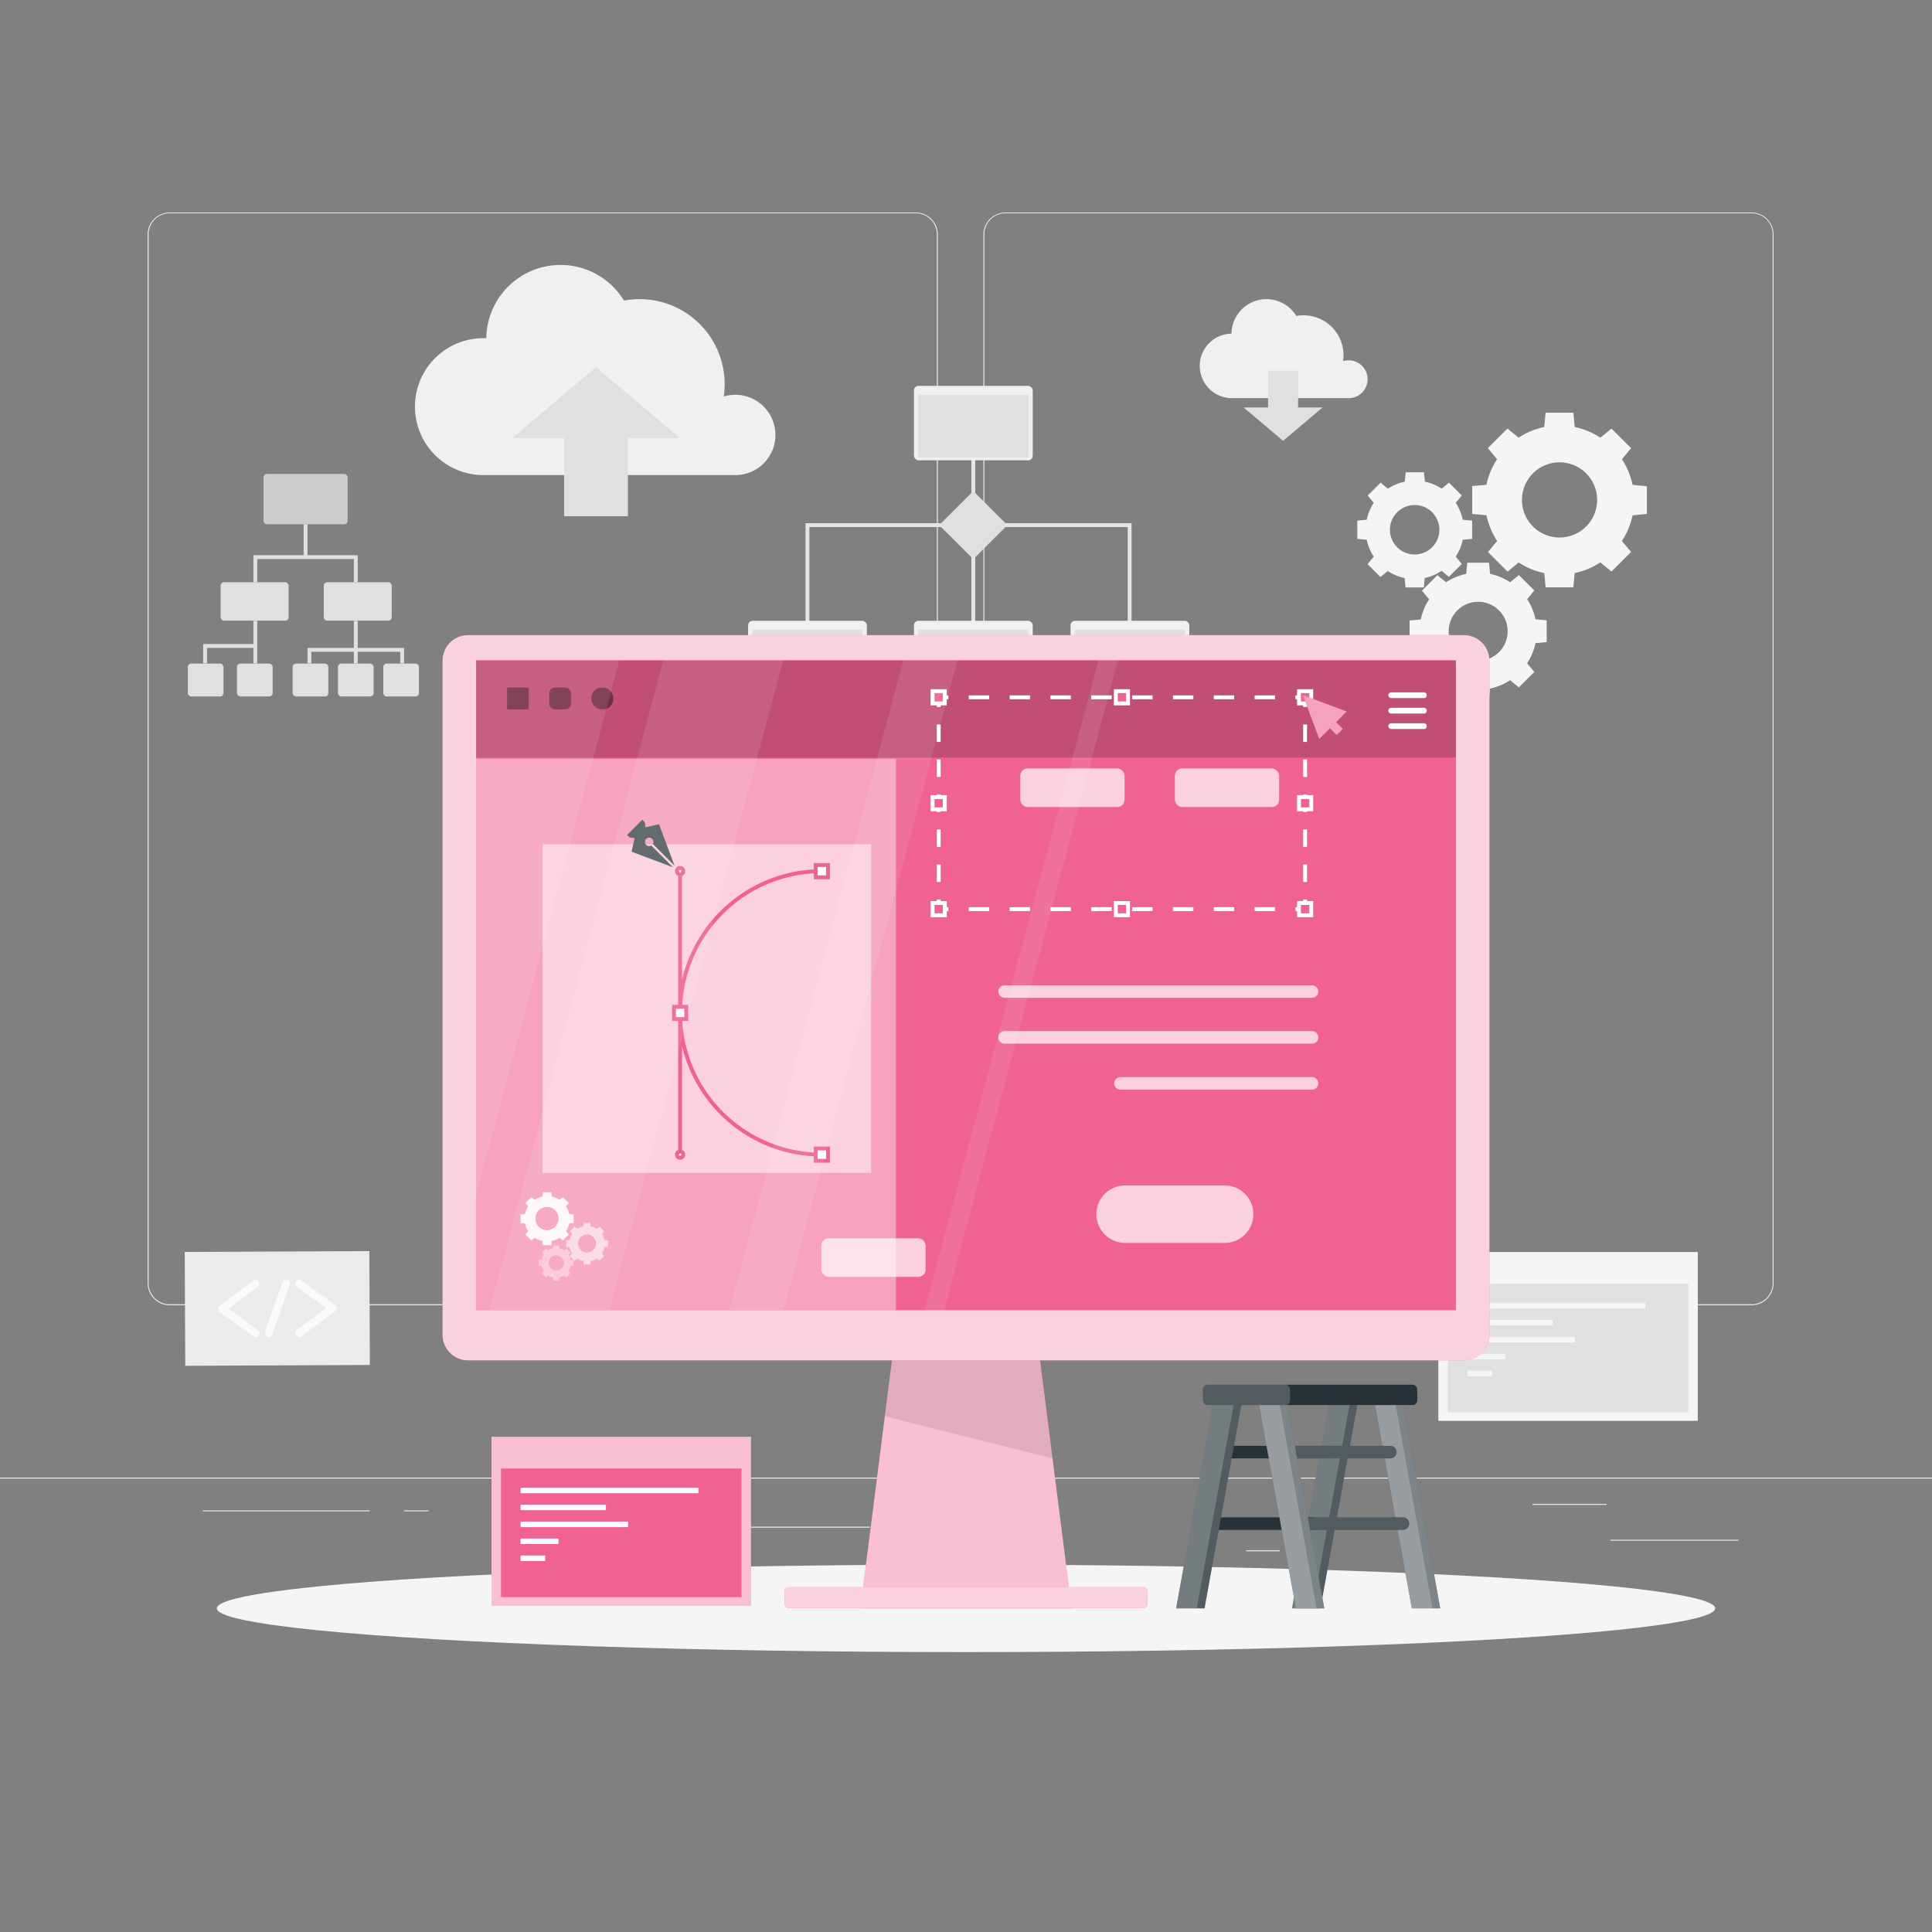 <svg xmlns="http://www.w3.org/2000/svg" viewBox="0 0 500 500"><rect x="0" y="0" width="500" height="500" fill="#808080" stroke="none"/><path d="M0 382.4h500v.25H0zm416.78 16.09h33.12v.25h-33.12zm-94.25 2.72h8.69v.25h-8.69zm74.06-12h19.19v.25h-19.19zm-344.13 1.68h43.19v.25H52.46zm52.1 0h6.33v.25h-6.33zm26.91 4.22h93.68v.25h-93.68zM237 337.8H43.91a5.71 5.71 0 0 1-5.7-5.71V60.66a5.71 5.71 0 0 1 5.7-5.66H237a5.71 5.71 0 0 1 5.71 5.71v271.38a5.71 5.71 0 0 1-5.71 5.71M43.91 55.2a5.46 5.46 0 0 0-5.45 5.46v271.43a5.46 5.46 0 0 0 5.45 5.46H237a5.47 5.47 0 0 0 5.46-5.46V60.66A5.47 5.47 0 0 0 237 55.2Zm409.4 282.6h-193.1a5.72 5.72 0 0 1-5.71-5.71V60.66a5.72 5.72 0 0 1 5.71-5.66h193.1a5.71 5.71 0 0 1 5.69 5.66v271.43a5.71 5.71 0 0 1-5.69 5.71M260.21 55.2a5.47 5.47 0 0 0-5.46 5.46v271.43a5.47 5.47 0 0 0 5.46 5.46h193.1a5.47 5.47 0 0 0 5.46-5.46V60.66a5.47 5.47 0 0 0-5.46-5.46Z" style="fill:#ebebeb"/><path d="M353.93 98.14a4.88 4.88 0 0 0-4.93-4.89 5 5 0 0 0-1.41.2 11 11 0 0 0 .11-1.5 10.35 10.35 0 0 0-10.31-10.35 11 11 0 0 0-1.91.17 9.05 9.05 0 0 0-16.78 4.58h-.15a8.35 8.35 0 0 0 0 16.69h30.62a4.9 4.9 0 0 0 4.76-4.9" style="fill:#f0f0f0"/><path d="M335.95 105.45v-9.53h-7.77v9.53h-6.33l10.22 8.64 10.22-8.64z" style="fill:#e0e0e0"/><path d="M200.68 112.56a10.39 10.39 0 0 0-10.38-10.39 10.6 10.6 0 0 0-3 .44 21 21 0 0 0 .24-3.19 22 22 0 0 0-22-22 21.7 21.7 0 0 0-4.05.38 19.22 19.22 0 0 0-35.64 9.72h-.32a17.72 17.72 0 1 0 0 35.43h65.05a10.38 10.38 0 0 0 10.1-10.39" style="fill:#f0f0f0"/><path d="M146 113.36v20.25h16.51v-20.25h13.45l-21.71-18.34-21.7 18.34z" style="fill:#e0e0e0"/><path d="M208.97 163.13V135.9h83.38v26.96m-40.46-52.62v52.82" style="fill:none;stroke:#e6e6e6;stroke-miterlimit:10"/><rect width="30.74" height="19.25" x="236.53" y="99.87" rx="1.19" style="fill:#f0f0f0"/><rect width="28.61" height="16.22" x="237.59" y="102.13" rx=".42" style="fill:#e0e0e0"/><rect width="30.74" height="19.25" x="193.6" y="160.66" rx="1.19" style="fill:#f0f0f0"/><rect width="28.61" height="16.22" x="194.66" y="162.92" rx=".42" style="fill:#e0e0e0"/><rect width="30.74" height="19.25" x="236.53" y="160.66" rx="1.19" style="fill:#f0f0f0"/><rect width="28.61" height="16.22" x="237.59" y="162.92" rx=".42" style="fill:#e0e0e0"/><rect width="30.74" height="19.25" x="277.05" y="160.66" rx="1.19" style="fill:#f0f0f0"/><rect width="28.61" height="16.22" x="278.11" y="162.92" rx=".42" style="fill:#e0e0e0"/><rect width="12.48" height="12.48" x="245.65" y="129.66" rx=".81" style="fill:#e0e0e0;isolation:isolate" transform="rotate(-45 251.893 135.903)"/><rect width="21.75" height="13.03" x="68.21" y="122.65" rx=".87" style="fill:#e0e0e0;opacity:.8"/><rect width="17.59" height="9.95" x="57.1" y="150.68" rx=".87" style="fill:#e0e0e0"/><rect width="17.59" height="9.95" x="83.79" y="150.68" rx=".87" style="fill:#e0e0e0"/><rect width="9.23" height="8.5" x="75.74" y="171.74" rx=".87" style="fill:#e0e0e0"/><rect width="9.23" height="8.5" x="87.46" y="171.74" rx=".87" style="fill:#e0e0e0"/><rect width="9.23" height="8.5" x="99.19" y="171.74" rx=".87" style="fill:#e0e0e0"/><rect width="9.23" height="8.5" x="48.61" y="171.74" rx=".87" style="fill:#e0e0e0"/><rect width="9.23" height="8.5" x="61.33" y="171.74" rx=".87" style="fill:#e0e0e0"/><path d="M91.58 150.68h1v-7h-13v-8h-1v8h-13v7h1v-6h25zm-26 16h-13v5h1v-4h12v4h1v-11h-1zm27 1v-7h-1v7h-12v4h1v-3h11v3h1v-3h11v3h1v-4z" style="fill:#e0e0e0"/><path d="M381 125.78V133l3.7.35a19.3 19.3 0 0 0 2.76 6.64l-2.38 2.87 5.08 5.08 2.87-2.38a19.1 19.1 0 0 0 6.64 2.76L400 152h7.18l.35-3.7a19.1 19.1 0 0 0 6.64-2.76l2.87 2.38 5.08-5.08-2.37-2.84a19.3 19.3 0 0 0 2.76-6.64l3.7-.35v-7.18l-3.7-.35a19.2 19.2 0 0 0-2.76-6.63l2.38-2.87-5.08-5.08-2.87 2.37a19.3 19.3 0 0 0-6.64-2.76l-.35-3.7H400l-.35 3.7a19.3 19.3 0 0 0-6.64 2.76l-2.87-2.37-5.08 5.08 2.38 2.87a19.2 19.2 0 0 0-2.76 6.63Zm22.61-6.13a9.73 9.73 0 1 1-9.73 9.72 9.73 9.73 0 0 1 9.72-9.72Z" style="fill:#f5f5f5"/><path d="M385.63 178.2a15.1 15.1 0 0 0 5.2-2.17l2.25 1.87 4-4-1.86-2.25a15.1 15.1 0 0 0 2.16-5.2l2.9-.28v-5.63l-2.9-.27a15 15 0 0 0-2.16-5.2l1.86-2.25-4-4-2.25 1.86a15 15 0 0 0-5.2-2.16l-.27-2.9h-5.63l-.27 2.9a15 15 0 0 0-5.2 2.16l-2.26-1.82-4 4 1.86 2.25a15 15 0 0 0-2.16 5.2l-2.9.27v5.63l2.9.28a15.1 15.1 0 0 0 2.16 5.2l-1.86 2.23 4 4 2.25-1.87a15.1 15.1 0 0 0 5.2 2.17l.27 2.89h5.63Zm-10.71-14.82a7.63 7.63 0 1 1 7.63 7.62 7.63 7.63 0 0 1-7.63-7.62" style="fill:#f5f5f5"/><path d="m373.07 147.73 1.89 1.56 3.35-3.34-1.57-1.89a12.6 12.6 0 0 0 1.82-4.37l2.43-.23v-4.72l-2.43-.23a12.6 12.6 0 0 0-1.82-4.37l1.57-1.89-3.31-3.34-1.89 1.56a12.7 12.7 0 0 0-4.36-1.82l-.23-2.43h-4.73l-.23 2.43a12.6 12.6 0 0 0-4.37 1.82l-1.89-1.56-3.34 3.34 1.56 1.89a12.6 12.6 0 0 0-1.81 4.37l-2.44.23v4.72l2.44.23a12.6 12.6 0 0 0 1.81 4.37l-1.6 1.94 3.34 3.34 1.89-1.56a12.4 12.4 0 0 0 4.37 1.81l.23 2.44h4.73l.23-2.44a12.5 12.5 0 0 0 4.36-1.86m-13.36-10.63a6.4 6.4 0 1 1 6.4 6.4 6.4 6.4 0 0 1-6.4-6.4m12.53 186.93h67.15v43.67h-67.15z" style="fill:#f5f5f5"/><path d="M374.69 332.22h62.23v33.3h-62.23z" style="fill:#e0e0e0"/><path d="M379.76 337.2h46.04v1.43h-46.04zm0 4.38h22.09v1.43h-22.09zm0 4.39h27.82v1.43h-27.82zm0 4.39h9.8v1.43h-9.8zm0 4.39h6.35v1.43h-6.35z" style="fill:#f5f5f5"/><path d="M47.88 323.89h47.78v29.47H47.88z" style="fill:#ebebeb" transform="rotate(-.26 71.951 339.532)"/><path d="M66.14 346.06a1 1 0 0 1-.59-.19l-8.71-6.37a1 1 0 0 1-.41-.8 1 1 0 0 1 .4-.81l8.66-6.45a1 1 0 1 1 1.19 1.61l-7.57 5.64 7.62 5.56a1 1 0 0 1-.59 1.81m11.32-.06a1 1 0 0 1-.81-.4 1 1 0 0 1 .21-1.4l7.57-5.64-7.62-5.56a1 1 0 1 1 1.19-1.61l8.71 6.36a1 1 0 0 1 .41.81 1 1 0 0 1-.4.8l-8.66 6.45a1 1 0 0 1-.6.19m-7.94.05a1 1 0 0 1-.33-.06 1 1 0 0 1-.61-1.27l4.49-12.84a1 1 0 1 1 1.89.66l-4.49 12.84a1 1 0 0 1-.95.67" style="fill:#fafafa"/><ellipse cx="250" cy="416.24" rx="193.89" ry="11.32" style="fill:#f5f5f5"/><path d="M334.38 416.24h7.35l10-55.24h-7.35z" style="fill:#263238"/><path d="M334.38 416.24h7.35l10-55.24h-7.35z" style="fill:#fff;opacity:.2"/><path d="M334.38 416.24h5.35l10-55.24h-5.35z" style="fill:#fff;opacity:.2"/><path d="M313.69 377.43h29.39a1.61 1.61 0 0 0 1.62-1.62 1.61 1.61 0 0 0-1.62-1.62h-29.39a1.61 1.61 0 0 0-1.62 1.62 1.61 1.61 0 0 0 1.62 1.62m-3.27 18.5h29.4a1.63 1.63 0 0 0 1.62-1.63 1.63 1.63 0 0 0-1.62-1.62h-29.4a1.63 1.63 0 0 0-1.62 1.62 1.63 1.63 0 0 0 1.62 1.63" style="fill:#263238"/><path d="M304.38 416.24h7.35l10-55.24h-7.35z" style="fill:#263238"/><path d="M304.38 416.24h7.35l10-55.24h-7.35z" style="fill:#fff;opacity:.2"/><path d="M304.38 416.24h5.35l10-55.24h-5.35z" style="fill:#fff;opacity:.2"/><path d="M372.73 416.24h-7.35l-10-55.24h7.35z" style="fill:#263238"/><path d="M372.73 416.24h-7.35l-10-55.24h7.35z" style="fill:#fff;opacity:.4"/><path d="M370.73 416.24h-5.35l-10-55.24h5.35z" style="fill:#fff;opacity:.2"/><path d="M359.82 377.43h-29.4a1.62 1.62 0 0 1-1.62-1.62 1.62 1.62 0 0 1 1.62-1.62h29.4a1.62 1.62 0 0 1 1.62 1.62 1.62 1.62 0 0 1-1.62 1.62m3.26 18.5h-29.39a1.62 1.62 0 0 1-1.62-1.63 1.62 1.62 0 0 1 1.62-1.62h29.39a1.62 1.62 0 0 1 1.62 1.62 1.62 1.62 0 0 1-1.62 1.63" style="fill:#263238"/><path d="M359.82 377.43h-29.4a1.62 1.62 0 0 1-1.62-1.62 1.62 1.62 0 0 1 1.62-1.62h29.4a1.62 1.62 0 0 1 1.62 1.62 1.62 1.62 0 0 1-1.62 1.62m3.26 18.5h-29.39a1.62 1.62 0 0 1-1.62-1.63 1.62 1.62 0 0 1 1.62-1.62h29.39a1.62 1.62 0 0 1 1.62 1.62 1.62 1.62 0 0 1-1.62 1.63" style="fill:#fff;opacity:.2"/><path d="M342.73 416.24h-7.35l-10-55.24h7.35z" style="fill:#263238"/><path d="M342.73 416.24h-7.35l-10-55.24h7.35z" style="fill:#fff;opacity:.4"/><path d="M340.73 416.24h-5.35l-10-55.24h5.35z" style="fill:#fff;opacity:.2"/><rect width="55.47" height="5.27" x="311.31" y="358.36" rx="1.19" style="fill:#263238"/><rect width="22.56" height="5.27" x="311.31" y="358.36" rx="1.19" style="fill:#fff;opacity:.2"/><path d="M127.2 371.85h67.15v43.67H127.2z" style="fill:#f06292"/><path d="M127.2 371.85h67.15v43.67H127.2z" style="fill:#fff;opacity:.6;isolation:isolate"/><path d="M129.66 380.04h62.24v33.3h-62.24z" style="fill:#f06292"/><path d="M134.73 385.01h46.04v1.43h-46.04zm0 4.39h22.09v1.43h-22.09zm0 4.39h27.82v1.43h-27.82zm0 4.38h9.8v1.43h-9.8zm0 4.39h6.35v1.43h-6.35z" style="fill:#fff"/><path d="M277.33 416.24h-54.66l9.25-72.67h36.16z" style="fill:#f06292"/><path d="M277.33 416.24h-54.66l6.33-49.72 2.93-22.95h36.14l4.32 33.86z" style="fill:#fff;opacity:.6"/><path d="M272.39 377.43 229 366.52l2.93-22.95h36.14z" style="opacity:.1;isolation:isolate"/><path d="M378.87 164.38H121.13a6.59 6.59 0 0 0-6.59 6.6v174.48a6.59 6.59 0 0 0 6.59 6.59h257.74a6.59 6.59 0 0 0 6.59-6.59V171a6.59 6.59 0 0 0-6.59-6.62" style="fill:#f06292"/><path d="M378.87 164.38H121.13a6.59 6.59 0 0 0-6.59 6.6v174.48a6.59 6.59 0 0 0 6.59 6.59h257.74a6.59 6.59 0 0 0 6.59-6.59V171a6.59 6.59 0 0 0-6.59-6.62" style="fill:#fff;opacity:.7"/><path d="M123.22 170.84h253.57v168.25H123.22z" style="fill:#f06292"/><rect width="93.89" height="5.37" x="203.05" y="410.78" rx="1.04" style="fill:#f06292"/><rect width="93.89" height="5.37" x="203.05" y="410.78" rx="1.04" style="fill:#fff;opacity:.7"/><path d="M123.22 171h253.57v25.08H123.22z" style="opacity:.2;isolation:isolate"/><path d="M123.22 196.38h108.66v142.71H123.22z" style="fill:#fff;opacity:.4"/><path d="M337.76 232.78v2.5h-2.5" style="fill:none;stroke:#fff;stroke-miterlimit:10"/><path d="M329.98 235.28h-81.9" style="fill:none;stroke:#fff;stroke-miterlimit:10;stroke-dasharray:5.284,5.284"/><path d="M245.44 235.28h-2.5v-2.5" style="fill:none;stroke:#fff;stroke-miterlimit:10"/><path d="M242.94 228.25v-43.03" style="fill:none;stroke:#fff;stroke-miterlimit:10;stroke-dasharray:4.529,4.529"/><path d="M242.94 182.96v-2.5h2.5" style="fill:none;stroke:#fff;stroke-miterlimit:10"/><path d="M250.72 180.46h81.9" style="fill:none;stroke:#fff;stroke-miterlimit:10;stroke-dasharray:5.284,5.284"/><path d="M335.26 180.46h2.5v2.5" style="fill:none;stroke:#fff;stroke-miterlimit:10"/><path d="M337.76 187.49v43.03" style="fill:none;stroke:#fff;stroke-miterlimit:10;stroke-dasharray:4.529,4.529"/><path d="M336.18 178.87h3.17v3.17h-3.17zm0 54.83h3.17v3.17h-3.17zm-94.83-54.83h3.17v3.17h-3.17zm0 54.83h3.17v3.17h-3.17zm47.42-54.83h3.17v3.17h-3.17zm0 54.83h3.17v3.17h-3.17zm47.41-27.42h3.17v3.17h-3.17zm-94.83 0h3.17v3.17h-3.17z" style="fill:#f06292;stroke:#fff;stroke-miterlimit:10"/><rect width="26.99" height="9.99" x="304.05" y="198.87" rx="1.89" style="fill:#fff;opacity:.7"/><rect width="26.99" height="9.99" x="264.05" y="198.87" rx="1.89" style="fill:#fff;opacity:.7"/><rect width="26.99" height="9.99" x="212.56" y="320.46" rx="1.89" style="fill:#fff;opacity:.7"/><path d="M360.05 179.92h8.44m-8.44 4h8.44m-8.44 4h8.44" style="fill:none;stroke:#fff;stroke-linecap:round;stroke-linejoin:round;stroke-width:1.5px"/><path d="M140.41 218.5h85.05v85.05h-85.05z" style="fill:#fff;opacity:.5"/><path d="M176.01 225.45v73.37m36.68 0A36.69 36.69 0 0 1 176 262.13a36.68 36.68 0 0 1 36.68-36.68" style="fill:none;stroke:#f06292;stroke-miterlimit:10"/><path d="M211.11 223.87h3.17v3.17h-3.17zm0 73.36h3.17v3.17h-3.17zm-36.68-36.68h3.17v3.17h-3.17zm2.4-35.1a.82.82 0 1 1-.82-.82.83.83 0 0 1 .82.82Zm0 73.37a.82.82 0 1 1-.83-.82.82.82 0 0 1 .83.82Z" style="fill:#fff;stroke:#f06292;stroke-miterlimit:10"/><path d="M316.93 321.67h-25.75a7.44 7.44 0 0 1-7.44-7.44 7.44 7.44 0 0 1 7.44-7.44h25.75a7.44 7.44 0 0 1 7.44 7.44 7.44 7.44 0 0 1-7.44 7.44m22.62-63.45H260a1.63 1.63 0 0 1-1.63-1.63A1.62 1.62 0 0 1 260 255h79.54a1.62 1.62 0 0 1 1.63 1.62 1.63 1.63 0 0 1-1.62 1.6m0 11.87H260a1.62 1.62 0 0 1-1.63-1.62 1.63 1.63 0 0 1 1.63-1.63h79.54a1.63 1.63 0 0 1 1.63 1.63 1.62 1.62 0 0 1-1.62 1.62m0 11.91H290a1.63 1.63 0 0 1-1.63-1.62 1.63 1.63 0 0 1 1.63-1.63h49.54a1.63 1.63 0 0 1 1.63 1.63 1.63 1.63 0 0 1-1.62 1.62" style="fill:#fff;opacity:.7"/><path d="M131.23 177.95h5.62v5.62h-5.62z" style="opacity:.4;isolation:isolate"/><rect width="5.62" height="5.62" x="142.15" y="177.95" rx="1.44" style="opacity:.4;isolation:isolate"/><rect width="5.62" height="5.62" x="153.08" y="177.95" rx="2.57" style="opacity:.4;isolation:isolate"/><path d="M148.45 316.5v-2.19l-1.12-.1a6.2 6.2 0 0 0-.84-2l.72-.87-1.55-1.55-.87.72a6.2 6.2 0 0 0-2-.84l-.1-1.12h-2.19l-.11 1.12a6.2 6.2 0 0 0-2 .84l-.87-.72-1.55 1.55.72.87a5.8 5.8 0 0 0-.84 2l-1.13.1v2.19l1.13.11a5.8 5.8 0 0 0 .84 2l-.72.88 1.55 1.54.87-.72a5.8 5.8 0 0 0 2 .84l.11 1.13h2.19l.1-1.13a5.8 5.8 0 0 0 2-.84l.87.72 1.55-1.54-.72-.88a6 6 0 0 0 .84-2Zm-6.89 1.87a3 3 0 1 1 3-3 3 3 0 0 1-3 3" style="fill:#fff;opacity:.9"/><path d="M157.33 322.68V321l-.88-.09a4.6 4.6 0 0 0-.66-1.58l.56-.69-1.21-1.21-.68.57a4.7 4.7 0 0 0-1.59-.66l-.08-.89h-1.72l-.08.89a4.7 4.7 0 0 0-1.59.66l-.68-.57-1.22 1.21.57.69a4.6 4.6 0 0 0-.66 1.58l-.88.09v1.71l.88.09a4.6 4.6 0 0 0 .66 1.58l-.57.69 1.22 1.21.68-.57a4.7 4.7 0 0 0 1.59.66l.08.88h1.72l.08-.88a4.7 4.7 0 0 0 1.59-.66l.68.57 1.21-1.21-.56-.69a4.6 4.6 0 0 0 .66-1.58Zm-5.4 1.47a2.33 2.33 0 1 1 2.32-2.33 2.32 2.32 0 0 1-2.32 2.33" style="fill:#fff;opacity:.6"/><path d="M148.45 327.55v-1.44l-.74-.07a3.9 3.9 0 0 0-.55-1.33l.48-.57-1-1-.58.47a3.9 3.9 0 0 0-1.33-.55l-.07-.74h-1.46l-.07.74a3.9 3.9 0 0 0-1.33.55l-.58-.47-1 1 .48.57a3.9 3.9 0 0 0-.55 1.33l-.75.07v1.44l.75.07a3.9 3.9 0 0 0 .55 1.34l-.48.57 1 1 .58-.48a3.7 3.7 0 0 0 1.33.56l.07.74h1.44l.07-.74a3.7 3.7 0 0 0 1.33-.56l.58.48 1-1-.48-.57a3.9 3.9 0 0 0 .55-1.34Zm-4.53 1.23a1.95 1.95 0 1 1 2-1.95 1.95 1.95 0 0 1-2 1.95" style="fill:#fff;opacity:.4"/><path d="m337.18 179.89 4.24 11.34 7.09-7.1z" style="fill:#f06292"/><path d="M343.85 185.2h2.24v4.97h-2.24z" style="fill:#f06292" transform="rotate(-45 344.97 187.68)"/><path d="m348.51 184.13-11.33-4.24 4.24 11.34 2.76-2.76 1.75 1.76 1.58-1.58-1.75-1.76z" style="fill:#fff;opacity:.4"/><path d="m163.46 220.42 10.67 4-5.59-5.59a1.09 1.09 0 0 1-1.31-.17 1.1 1.1 0 0 1 1.56-1.56 1.09 1.09 0 0 1 .17 1.31l5.59 5.59-4-10.67-3.54.78-.13-1.27-.67-.67-3.92 3.92.67.67 1.28.13Z" style="fill:#263238"/><path d="m163.46 220.42 10.67 4-5.59-5.59a1.09 1.09 0 0 1-1.31-.17 1.1 1.1 0 0 1 1.56-1.56 1.09 1.09 0 0 1 .17 1.31l5.59 5.59-4-10.67-3.54.78-.13-1.27-.67-.67-3.92 3.92.67.67 1.28.13Z" style="fill:#fff;opacity:.2"/><g style="opacity:.1"><path d="m160.3 170.84-37.58 140.42V170.84zm42.41 0-45.03 168.25h-31.02l45.02-168.25zm45.1 0-45.03 168.25h-14.03l45.03-168.25zm41.53 0-45.03 168.25h-5.02l45.03-168.25z" style="fill:#fff"/></g></svg>